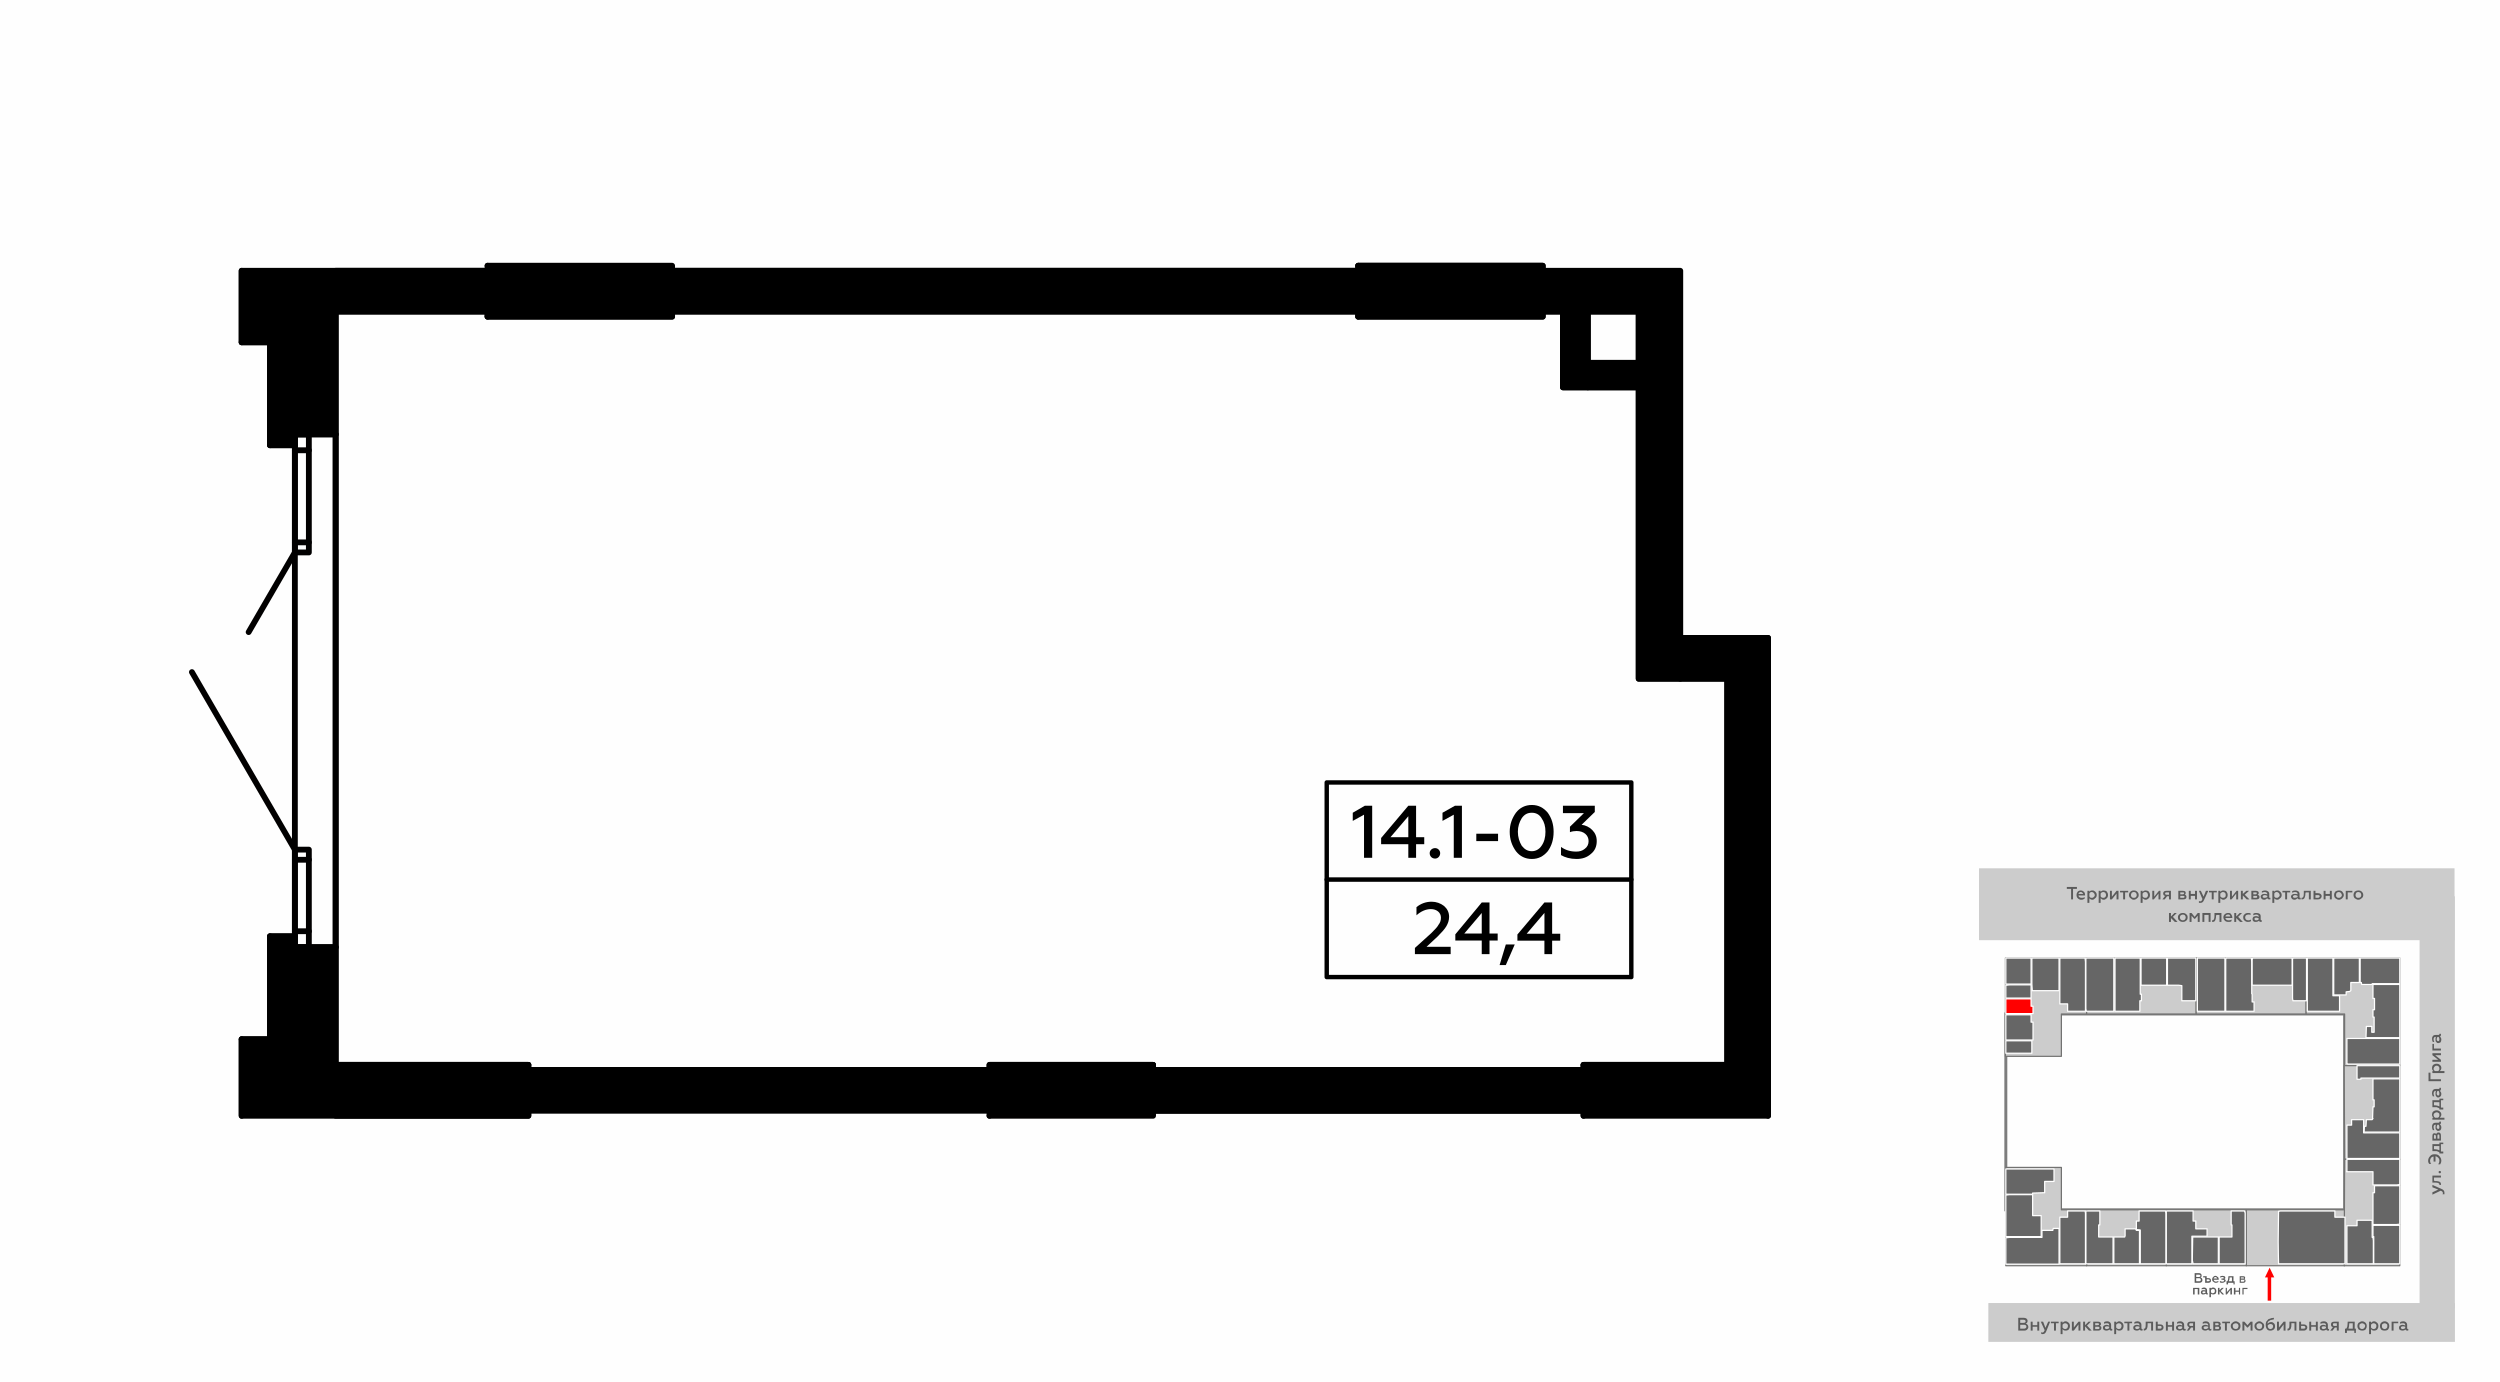<?xml version="1.0" encoding="utf-8"?>
<!-- Generator: Adobe Illustrator 24.1.2, SVG Export Plug-In . SVG Version: 6.00 Build 0)  -->
<svg version="1.1"
	 id="Слой_1" text-rendering="geometricPrecision" image-rendering="optimizeQuality" shape-rendering="geometricPrecision"
	 xmlns="http://www.w3.org/2000/svg" xmlns:xlink="http://www.w3.org/1999/xlink" x="0px" y="0px" viewBox="0 0 6435 3556"
	 style="enable-background:new 0 0 6435 3556;" xml:space="preserve">
<style type="text/css">
	.st0{fill-rule:evenodd;clip-rule:evenodd;fill:#FEFEFE;}
	.st1{fill:none;}
	.st2{fill-rule:evenodd;clip-rule:evenodd;fill:#CCCCCC;}
	.st3{fill:#5B5B5B;}
	.st4{fill:none;stroke:#7D7D7D;stroke-width:7.62;}
	
		.st5{fill-rule:evenodd;clip-rule:evenodd;fill:#CCCCCC;stroke:#727271;stroke-width:3.18;stroke-linecap:round;stroke-linejoin:round;}
	
		.st6{fill-rule:evenodd;clip-rule:evenodd;fill:#666666;stroke:#FFFFFF;stroke-width:3.18;stroke-linecap:round;stroke-linejoin:round;}
	
		.st7{fill-rule:evenodd;clip-rule:evenodd;fill:#FF0000;stroke:#FFFFFF;stroke-width:3.18;stroke-linecap:round;stroke-linejoin:round;}
	.st8{fill-rule:evenodd;clip-rule:evenodd;fill:#FF0000;}
	.st9{fill:none;stroke:#010000;stroke-width:15.01;stroke-linecap:round;stroke-linejoin:round;}
	.st10{fill-rule:evenodd;clip-rule:evenodd;stroke:#000000;stroke-width:15.01;stroke-linecap:round;stroke-linejoin:round;}
	.st11{fill:none;stroke:#000000;stroke-width:11.37;stroke-linecap:round;stroke-linejoin:round;}
</style>
<g id="Слой_x0020_1">
	<g id="_1408260272">
		<rect class="st0" width="6435" height="3556"/>
		<rect x="5074" y="2205" class="st1" width="1270" height="1270"/>
		<rect x="5094" y="2235" class="st2" width="1224" height="185"/>
		<rect x="5118" y="3354" class="st2" width="1201" height="100"/>
		<path class="st3" d="M5210,3425c4,0,6-1,8-3s3-4,3-6c0-5-3-8-7-9c3-1,5-3,5-7c0-5-4-8-10-8h-14v33H5210z M5200,3410h10
			c4,0,6,2,6,5s-3,5-6,5h-10V3410z M5200,3397h8c4,0,6,2,6,4c0,3-2,4-6,4h-8V3397z"/>
		<polygon id="_x31_" class="st3" points="5232,3425 5232,3415 5244,3415 5244,3425 5249,3425 5249,3402 5244,3402 5244,3411 
			5232,3411 5232,3402 5227,3402 5227,3425 		"/>
		<path id="_x32_" class="st3" d="M5258,3434c4,0,7-2,9-7l10-25h-5l-7,16l-6-16h-6l10,22c-2,4-3,6-6,6c-1,0-2-1-3-1v4
			C5255,3434,5256,3434,5258,3434z"/>
		<polygon id="_x33_" class="st3" points="5292,3425 5292,3406 5299,3406 5299,3402 5279,3402 5279,3406 5287,3406 5287,3425 		"/>
		<path id="_x34_" class="st3" d="M5317,3401c-4,0-6,2-8,4v-3h-5v32h5v-13c2,3,4,4,8,4c3,0,6-1,8-3c2-3,3-5,3-9c0-3-1-6-3-8
			S5320,3401,5317,3401z M5316,3406c2,0,3,1,5,2c1,1,2,3,2,5s-1,4-2,6c-2,1-3,2-5,2c-3,0-6-2-7-4v-7C5310,3408,5313,3406,5316,3406z
			"/>
		<polygon id="_x35_" class="st3" points="5338,3425 5350,3409 5350,3425 5355,3425 5355,3402 5350,3402 5338,3417 5338,3402 
			5333,3402 5333,3425 		"/>
		<polygon id="_x36_" class="st3" points="5367,3425 5367,3414 5377,3425 5384,3425 5372,3412 5382,3402 5376,3402 5367,3411 
			5367,3402 5362,3402 5362,3425 		"/>
		<path id="_x37_" class="st3" d="M5401,3425c5,0,8-3,8-7c0-3-1-4-4-5c1-1,3-3,3-5c0-4-3-6-7-6h-13v23H5401z M5393,3415h7
			c3,0,4,1,4,3s-1,3-4,3h-7V3415z M5393,3406h6c3,0,4,1,4,3c0,1-2,2-4,2h-6V3406z"/>
		<path id="_x38_" class="st3" d="M5436,3421c-1,0-2-1-2-3v-8c0-5-4-9-10-9c-4,0-6,1-8,2v5c2-2,4-2,7-2c4,0,6,1,6,5v1c-2-1-4-2-7-2
			c-2,0-5,1-6,2c-2,1-3,3-3,6c0,2,1,4,2,5c2,1,4,2,6,2c4,0,7-1,9-3c0,2,2,3,4,3s3,0,3-1v-4C5437,3421,5437,3421,5436,3421z
			 M5429,3418c-1,2-4,3-6,3c-3,0-5-1-5-4c0-2,2-3,5-3c2,0,4,0,6,1V3418z"/>
		<path id="_x39_" class="st3" d="M5455,3401c-3,0-6,2-8,4v-3h-5v32h5v-13c2,3,5,4,8,4s6-1,8-3c2-3,3-5,3-9c0-3-1-6-3-8
			S5458,3401,5455,3401z M5454,3406c2,0,4,1,5,2s2,3,2,5s-1,4-2,6c-1,1-3,2-5,2c-3,0-6-2-7-4v-7C5448,3408,5451,3406,5454,3406z"/>
		<polygon id="_x31_0" class="st3" points="5481,3425 5481,3406 5488,3406 5488,3402 5468,3402 5468,3406 5476,3406 5476,3425 		"/>
		<path id="_x31_1" class="st3" d="M5514,3421c-1,0-2-1-2-3v-8c0-5-4-9-10-9c-3,0-6,1-8,2v5c2-2,4-2,7-2c4,0,6,1,6,5v1c-2-1-4-2-7-2
			c-2,0-5,1-6,2c-2,1-3,3-3,6c0,2,1,4,2,5c2,1,4,2,7,2s6-1,8-3c0,2,2,3,5,3c1,0,2,0,2-1v-4C5515,3421,5515,3421,5514,3421z
			 M5507,3418c-1,2-4,3-6,3c-3,0-5-1-5-4c0-2,2-3,5-3c2,0,4,0,6,1V3418z"/>
		<path id="_x31_2" class="st3" d="M5537,3406v19h5v-23h-19v7c0,8-1,11-4,11h-1v4c0,1,1,1,1,1c5-1,7-3,8-7c1-3,1-5,1-8v-4H5537z"/>
		<path id="_x31_3" class="st3" d="M5560,3425c3,0,5-1,7-3c1-1,2-3,2-5c0-5-3-8-9-8h-6v-7h-5v23H5560z M5554,3413h6c3,0,4,1,4,4
			c0,2-2,3-4,3h-6V3413z"/>
		<polygon id="_x31_4" class="st3" points="5580,3425 5580,3415 5591,3415 5591,3425 5596,3425 5596,3402 5591,3402 5591,3411 
			5580,3411 5580,3402 5575,3402 5575,3425 		"/>
		<path id="_x31_5" class="st3" d="M5624,3421c-1,0-2-1-2-3v-8c0-5-4-9-10-9c-3,0-6,1-8,2v5c2-2,4-2,7-2c4,0,6,1,6,5v1c-2-1-4-2-7-2
			c-2,0-4,1-6,2s-3,3-3,6c0,2,1,4,3,5c1,1,3,2,6,2s6-1,8-3c1,2,2,3,5,3c1,0,2,0,3-1v-4C5625,3421,5625,3421,5624,3421z M5617,3418
			c-1,2-3,3-6,3s-5-1-5-4c0-2,2-3,5-3s5,0,6,1V3418z"/>
		<path id="_x31_6" class="st3" d="M5634,3425l6-8h5v8h5v-23h-12c-5,0-8,3-8,7s2,6,5,7l-6,9H5634z M5639,3413c-3,0-4-1-4-4
			c0-2,1-3,4-3h6v7H5639z"/>
		<path id="_x31_7" class="st3" d="M5690,3421c-1,0-2-1-2-3v-8c0-5-4-9-10-9c-3,0-6,1-8,2v5c2-2,4-2,7-2c4,0,7,1,7,5v1c-3-1-5-2-8-2
			c-2,0-4,1-6,2s-3,3-3,6c0,2,1,4,3,5c1,1,3,2,6,2s6-1,8-3c1,2,2,3,5,3c1,0,2,0,3-1v-4C5691,3421,5691,3421,5690,3421z M5684,3418
			c-2,2-4,3-7,3s-5-1-5-4c0-2,2-3,6-3c2,0,4,0,6,1V3418z"/>
		<path id="_x31_8" class="st3" d="M5710,3425c5,0,7-3,7-7c0-3-1-4-4-5c2-1,3-3,3-5c0-4-3-6-7-6h-12v23H5710z M5702,3415h7
			c2,0,3,1,3,3s-1,3-3,3h-7V3415z M5702,3406h6c2,0,3,1,3,3c0,1-1,2-3,2h-6V3406z"/>
		<polygon id="_x31_9" class="st3" points="5732,3425 5732,3406 5740,3406 5740,3402 5720,3402 5720,3406 5727,3406 5727,3425 		"/>
		<path id="_x32_0" class="st3" d="M5755,3421c-2,0-4-1-6-2c-1-2-2-4-2-6s1-4,2-5c2-1,4-2,6-2s4,1,5,2s2,3,2,5s-1,4-2,6
			C5759,3420,5757,3421,5755,3421z M5755,3425c3,0,6-1,9-3c2-3,3-5,3-9c0-3-1-6-3-8c-3-2-6-4-9-4c-4,0-7,2-9,4c-3,2-4,5-4,8
			c0,4,1,6,4,9C5748,3424,5751,3425,5755,3425z"/>
		<polygon id="_x32_1" class="st3" points="5777,3425 5777,3409 5784,3417 5786,3417 5793,3409 5793,3425 5798,3425 5798,3402 
			5793,3402 5785,3411 5777,3402 5772,3402 5772,3425 		"/>
		<path id="_x32_2" class="st3" d="M5816,3421c-3,0-4-1-6-2c-1-2-2-4-2-6s1-4,2-5c2-1,3-2,6-2c2,0,3,1,5,2c1,1,2,3,2,5s-1,4-2,6
			C5819,3420,5818,3421,5816,3421z M5816,3425c3,0,6-1,8-3c3-3,4-5,4-9c0-3-1-6-4-8c-2-2-5-4-8-4c-4,0-7,2-9,4c-3,2-4,5-4,8
			c0,4,1,6,4,9C5809,3424,5812,3425,5816,3425z"/>
		<path id="_x32_3" class="st3" d="M5844,3425c4,0,6-1,9-3c2-2,3-5,3-8c0-4-1-6-3-8s-4-3-7-3c-4,0-8,2-9,5v-4c1-3,4-4,7-6
			c1,0,5-1,9-2v-4c-3,0-5,1-7,1c-2,1-4,2-6,2c-2,1-3,3-4,4c-3,2-4,6-4,11s1,8,3,11S5840,3425,5844,3425z M5844,3421c-4,0-7-3-7-9
			c1-2,4-4,7-4c4,0,7,2,7,6c0,2-1,4-2,5S5846,3421,5844,3421z"/>
		<polygon id="_x32_4" class="st3" points="5866,3425 5878,3409 5878,3425 5883,3425 5883,3402 5878,3402 5866,3417 5866,3402 
			5861,3402 5861,3425 		"/>
		<path id="_x32_5" class="st3" d="M5906,3406v19h5v-23h-18v7c0,8-1,11-4,11h-1v4c0,1,1,1,1,1c5-1,7-3,8-7c1-3,1-5,1-8v-4H5906z"/>
		<path id="_x32_6" class="st3" d="M5930,3425c3,0,5-1,7-3c1-1,2-3,2-5c0-5-4-8-9-8h-7v-7h-5v23H5930z M5923,3413h6c3,0,5,1,5,4
			c0,2-2,3-5,3h-6V3413z"/>
		<polygon id="_x32_7" class="st3" points="5949,3425 5949,3415 5961,3415 5961,3425 5966,3425 5966,3402 5961,3402 5961,3411 
			5949,3411 5949,3402 5944,3402 5944,3425 		"/>
		<path id="_x32_8" class="st3" d="M5994,3421c-1,0-2-1-2-3v-8c0-5-4-9-10-9c-4,0-6,1-9,2v5c3-2,5-2,8-2c4,0,6,1,6,5v1c-2-1-4-2-7-2
			s-5,1-6,2c-2,1-3,3-3,6c0,2,1,4,2,5c2,1,4,2,6,2c4,0,7-1,9-3c0,2,2,3,4,3s3,0,3-1v-4C5995,3421,5994,3421,5994,3421z M5987,3418
			c-1,2-4,3-6,3c-3,0-5-1-5-4c0-2,2-3,5-3c2,0,4,0,6,1V3418z"/>
		<path id="_x32_9" class="st3" d="M6004,3425l6-8h5v8h5v-23h-12c-6,0-8,3-8,7s1,6,5,7l-7,9H6004z M6009,3413c-3,0-4-1-4-4
			c0-2,1-3,4-3h6v7H6009z"/>
		<path id="_x33_0" class="st3" d="M6041,3431v-6h19v6h4v-11h-3v-18h-18c0,5-1,9-1,12c-1,2-1,4-3,6h-3v11H6041z M6045,3420
			c1-3,2-8,2-14h9v14H6045z"/>
		<path id="_x33_1" class="st3" d="M6080,3421c-2,0-4-1-5-2c-2-2-2-4-2-6s0-4,2-5c1-1,3-2,5-2s4,1,5,2c2,1,3,3,3,5s-1,4-3,6
			C6084,3420,6082,3421,6080,3421z M6080,3425c4,0,7-1,9-3c2-3,3-5,3-9c0-3-1-6-3-8s-5-4-9-4c-3,0-6,2-9,4c-2,2-3,5-3,8c0,4,1,6,3,9
			C6074,3424,6077,3425,6080,3425z"/>
		<path id="_x33_2" class="st3" d="M6111,3401c-4,0-6,2-8,4v-3h-5v32h5v-13c2,3,4,4,8,4c3,0,6-1,8-3c2-3,3-5,3-9c0-3-1-6-3-8
			S6114,3401,6111,3401z M6110,3406c2,0,3,1,5,2c1,1,2,3,2,5s-1,4-2,6c-2,1-3,2-5,2c-3,0-6-2-7-4v-7C6104,3408,6107,3406,6110,3406z
			"/>
		<path id="_x33_3" class="st3" d="M6138,3421c-2,0-4-1-5-2c-2-2-2-4-2-6s0-4,2-5c1-1,3-2,5-2s4,1,5,2c2,1,2,3,2,5s0,4-2,6
			C6142,3420,6140,3421,6138,3421z M6138,3425c4,0,7-1,9-3c2-3,3-5,3-9c0-3-1-6-3-8s-5-4-9-4s-7,2-9,4s-3,5-3,8c0,4,1,6,3,9
			C6131,3424,6134,3425,6138,3425z"/>
		<polygon id="_x33_4" class="st3" points="6161,3425 6161,3406 6173,3406 6173,3402 6156,3402 6156,3425 		"/>
		<path id="_x33_5" class="st3" d="M6198,3421c-1,0-2-1-2-3v-8c0-5-4-9-10-9c-3,0-6,1-8,2v5c2-2,4-2,7-2c4,0,6,1,6,5v1c-2-1-4-2-7-2
			c-2,0-5,1-6,2c-2,1-3,3-3,6c0,2,1,4,2,5c2,1,4,2,7,2s6-1,8-3c0,2,2,3,5,3c1,0,2,0,2-1v-4C6199,3421,6199,3421,6198,3421z
			 M6191,3418c-1,2-4,3-6,3c-3,0-5-1-5-4c0-2,2-3,5-3c2,0,4,0,6,1V3418z"/>
		<polygon class="st4" points="5163,2610 6035,2610 6035,3114 5163,3114 		"/>
		<rect x="5782" y="3114" class="st5" width="253" height="144"/>
		<polygon class="st5" points="5306,2719 5162,2719 5162,2466 5371,2466 5371,2610 5306,2610 		"/>
		<polygon class="st5" points="5371,2466 5653,2466 5653,2610 5371,2610 		"/>
		<polygon class="st5" points="5653,2466 5936,2466 5936,2610 5653,2610 		"/>
		<polygon class="st5" points="5936,2466 6177,2466 6177,2743 6035,2743 6035,2610 5936,2610 		"/>
		<polygon class="st5" points="6034,2743 6177,2743 6177,2984 6035,2984 		"/>
		<polygon class="st5" points="6035,2984 6177,2984 6177,3258 6034,3258 		"/>
		<rect x="5576" y="3114" class="st5" width="206" height="144"/>
		<rect x="5371" y="3114" class="st5" width="205" height="144"/>
		<polygon class="st5" points="5371,3114 5371,3258 5163,3258 5163,3005 5306,3005 5306,3114 		"/>
		<polygon class="st6" points="5163,2679 5230,2679 5230,2711 5163,2711 		"/>
		<polygon class="st6" points="5163,2612 5228,2612 5228,2631 5233,2631 5233,2677 5163,2677 		"/>
		<polygon class="st7" points="5163,2571 5228,2571 5228,2590 5233,2590 5233,2609 5226,2609 5163,2609 		"/>
		<polygon class="st6" points="5163,2536 5173,2535 5228,2535 5228,2569 5163,2569 		"/>
		<polygon class="st6" points="5163,2466 5228,2466 5228,2533 5163,2533 		"/>
		<polygon class="st6" points="5230,2466 5300,2466 5300,2476 5300,2550 5231,2550 5230,2533 		"/>
		<polygon class="st6" points="5302,2466 5367,2466 5368,2476 5368,2603 5322,2603 5322,2584 5302,2584 5302,2468 		"/>
		<polygon class="st6" points="5441,2466 5441,2476 5441,2603 5370,2603 5369,2596 5369,2466 		"/>
		<polygon class="st6" points="5509,2466 5509,2476 5509,2559 5512,2559 5512,2576 5508,2576 5508,2603 5444,2603 5444,2586 
			5444,2466 		"/>
		<polygon class="st6" points="5577,2466 5577,2536 5511,2536 5511,2466 		"/>
		<polygon class="st6" points="5579,2466 5582,2466 5652,2466 5652,2576 5616,2576 5616,2537 5608,2536 5579,2536 		"/>
		<polygon class="st6" points="5656,2466 5727,2466 5727,2476 5727,2603 5656,2603 5656,2597 5656,2468 		"/>
		<polygon class="st6" points="5730,2466 5795,2466 5796,2476 5796,2558 5797,2559 5797,2579 5802,2579 5802,2603 5729,2603 
			5729,2469 		"/>
		<polygon class="st6" points="5797,2471 5798,2466 5900,2466 5900,2477 5900,2536 5797,2536 5797,2473 		"/>
		<polygon class="st6" points="5902,2466 5937,2466 5937,2476 5937,2576 5902,2576 5901,2570 5901,2469 		"/>
		<polygon class="st6" points="5939,2466 6005,2466 6005,2563 6022,2563 6022,2603 5939,2603 5939,2594 5939,2469 		"/>
		<polygon class="st6" points="6007,2469 6007,2466 6073,2466 6073,2529 6051,2529 6051,2550 6048,2552 6039,2553 6039,2561 
			6007,2561 6007,2470 		"/>
		<polygon class="st6" points="6075,2466 6177,2466 6177,2532 6106,2532 6106,2534 6079,2534 6078,2529 6075,2529 6075,2468 		"/>
		<polygon class="st6" points="6108,2534 6177,2534 6177,2671 6168,2671 6090,2671 6091,2642 6105,2642 6105,2657 6106,2657 
			6111,2657 6111,2618 6108,2618 6108,2599 6112,2599 6112,2570 6108,2570 		"/>
		<polygon class="st6" points="6041,2673 6047,2673 6177,2673 6177,2739 6044,2739 6041,2738 6041,2676 		"/>
		<polygon class="st6" points="6067,2743 6177,2743 6177,2775 6077,2775 6077,2778 6067,2778 		"/>
		<polygon class="st6" points="6108,2777 6177,2777 6177,2914 6085,2914 6086,2899 6090,2899 6091,2882 6106,2882 6106,2882 
			6108,2879 6107,2879 6108,2849 6111,2849 6111,2845 6111,2831 6108,2831 		"/>
		<polygon class="st6" points="6053,2882 6084,2882 6084,2916 6092,2916 6177,2916 6177,2982 6041,2982 6041,2896 6053,2896 		"/>
		<polygon class="st6" points="6041,2984 6177,2984 6177,3049 6170,3050 6108,3050 6108,3016 6040,3016 6041,3016 		"/>
		<polygon class="st6" points="6112,3052 6177,3052 6177,3151 6168,3152 6108,3152 6108,3070 6112,3070 		"/>
		<polygon class="st6" points="6108,3154 6115,3154 6177,3154 6177,3253 6110,3253 6110,3183 6108,3183 		"/>
		<polygon class="st6" points="6041,3253 6041,3155 6067,3155 6067,3141 6106,3141 6106,3185 6108,3185 6109,3193 6109,3253 		"/>
		<path class="st6" d="M5865,3118l5-1h140v16h26v120h-171c0,0-1-41-1-57v-1L5865,3118z"/>
		<polygon class="st6" points="5743,3117 5777,3117 5779,3122 5779,3253 5712,3253 5712,3244 5712,3184 5745,3184 5745,3153 
			5743,3153 		"/>
		<polygon class="st6" points="5644,3184 5710,3184 5710,3253 5645,3253 5643,3244 		"/>
		<polygon class="st6" points="5576,3253 5576,3117 5645,3117 5645,3143 5652,3143 5652,3163 5681,3163 5681,3182 5642,3182 
			5642,3184 5642,3253 		"/>
		<polygon class="st6" points="5506,3117 5574,3117 5575,3123 5575,3253 5509,3253 5509,3241 5509,3166 5499,3165 5499,3143 
			5506,3143 		"/>
		<polygon class="st6" points="5470,3163 5497,3163 5499,3167 5507,3167 5507,3253 5441,3253 5441,3243 5441,3184 5469,3184 
			5470,3181 		"/>
		<polygon class="st6" points="5402,3184 5439,3184 5439,3253 5369,3253 5369,3117 5405,3117 5405,3153 5402,3153 		"/>
		<polygon class="st6" points="5322,3117 5367,3117 5368,3123 5368,3253 5302,3253 5302,3243 5302,3133 5322,3133 		"/>
		<polygon class="st6" points="5300,3254 5163,3254 5163,3186 5173,3185 5256,3185 5256,3167 5284,3167 5284,3166 5285,3162 
			5300,3162 		"/>
		<polygon class="st6" points="5232,3129 5254,3129 5254,3159 5254,3183 5163,3183 5163,3183 5163,3076 5173,3075 5232,3075 		"/>
		<polygon class="st6" points="5163,3009 5287,3009 5287,3041 5263,3041 5263,3070 5232,3071 5232,3074 5163,3074 		"/>
		<path class="st3" d="M5661,3302c3,0,5-1,6-2c2-2,2-3,2-5c0-4-2-6-5-7c2,0,3-2,3-5s-2-6-7-6h-11v25H5661z M5653,3290h8c2,0,4,2,4,4
			c0,3-2,4-4,4h-8V3290z M5653,3281h7c2,0,4,1,4,3s-2,3-4,3h-7V3281z"/>
		<path id="_x31__1_" class="st3" d="M5685,3302c2,0,3-1,5-2c1-1,1-3,1-4c0-4-2-6-6-6h-5v-5h-9v3h5v14H5685z M5680,3293h4
			c2,0,4,1,4,3c0,1-2,2-4,2h-4V3293z"/>
		<path id="_x32__1_" class="st3" d="M5694,3293c0,3,1,5,3,6c2,2,4,3,7,3c2,0,4-1,6-2v-3c-2,1-4,2-6,2c-3,0-6-2-6-5h13v-1
			c0-3-1-6-4-7c-1-1-2-2-4-2c-3,0-5,1-6,3C5695,3288,5694,3291,5694,3293z M5698,3291c0-2,2-4,5-4c1,0,2,1,3,2c1,0,1,1,1,2H5698z"/>
		<path id="_x33__1_" class="st3" d="M5720,3302c3,0,5-1,6-2c2-1,3-2,3-3c0-2-1-4-4-5c2,0,3-1,3-3s-1-3-2-4c-1,0-3-1-5-1
			c-3,0-5,1-6,1v4c1-1,3-2,5-2c3,0,4,1,4,2c0,2-1,2-3,2h-3v3h3c2,0,4,1,4,2c0,2-2,3-5,3c-2,0-4-1-6-2v4
			C5716,3302,5718,3302,5720,3302z"/>
		<path id="_x34__1_" class="st3" d="M5735,3306v-4h14v4h3v-8h-3v-13h-13c0,3-1,6-1,8s-1,4-2,5h-2v8H5735z M5737,3298c1-2,2-6,2-10
			h6v10H5737z"/>
		<path id="_x35__1_" class="st3" d="M5774,3302c4,0,6-2,6-5c0-2-1-4-3-4c1-1,2-2,2-4c0-3-2-4-5-4h-9v17H5774z M5768,3294h6
			c2,0,3,1,3,2c0,2-1,3-3,3h-6V3294z M5768,3288h5c2,0,3,0,3,2c0,1-1,1-3,1h-5V3288z"/>
		<polygon id="_x36__1_" class="st3" points="5649,3332 5649,3318 5657,3318 5657,3332 5661,3332 5661,3315 5645,3315 5645,3332 		
			"/>
		<path id="_x37__1_" class="st3" d="M5682,3329c0,0-1-1-1-2v-6c0-4-3-7-8-7c-2,0-4,1-6,2v3c2-1,3-1,5-1c4,0,5,1,5,3v1c-1-1-3-1-5-1
			s-4,0-5,1s-2,3-2,5c0,1,1,3,2,4s3,1,4,1c3,0,5-1,7-2c0,1,1,2,3,2h2v-3H5682z M5677,3327c-1,1-3,2-5,2s-3-1-3-3c0-1,1-2,4-2
			c1,0,3,0,4,1V3327z"/>
		<path id="_x38__1_" class="st3" d="M5697,3314c-3,0-5,1-6,3v-2h-4v24h4v-9c1,1,3,2,6,2c2,0,4-1,6-2c1-2,2-4,2-7c0-2-1-4-2-6
			C5701,3315,5699,3314,5697,3314z M5696,3318c1,0,3,0,4,1s1,3,1,4c0,2,0,3-1,4s-3,2-4,2c-2,0-4-1-5-3v-5
			C5692,3319,5694,3318,5696,3318z"/>
		<polygon id="_x39__1_" class="st3" points="5713,3332 5713,3324 5720,3332 5725,3332 5716,3323 5724,3315 5719,3315 5713,3321 
			5713,3315 5709,3315 5709,3332 		"/>
		<polygon id="_x31_0_1_" class="st3" points="5732,3332 5741,3320 5741,3332 5745,3332 5745,3315 5742,3315 5732,3326 5732,3315 
			5729,3315 5729,3332 		"/>
		<polygon id="_x31_1_1_" class="st3" points="5754,3332 5754,3325 5763,3325 5763,3332 5766,3332 5766,3315 5763,3315 5763,3322 
			5754,3322 5754,3315 5750,3315 5750,3332 		"/>
		<polygon id="_x31_2_1_" class="st3" points="5775,3332 5775,3318 5785,3318 5785,3315 5772,3315 5772,3332 		"/>
		<polygon class="st8" points="5846,3348 5846,3288 5854,3288 5842,3263 5830,3288 5837,3288 5837,3348 		"/>
		<rect x="6228" y="2307" class="st2" width="90.8" height="1061.2"/>
		<polygon class="st3" points="5320,2288 5331,2288 5331,2315 5336,2315 5336,2288 5346,2288 5346,2283 5320,2283 		"/>
		<path id="_x31__2_" class="st3" d="M5345,2304c0,3,1,6,3,8c3,3,6,4,9,4c4,0,6-1,9-3v-4c-3,2-5,2-8,2c-4,0-8-2-8-6h17v-1
			c0-4-1-8-5-10c-1-1-3-2-6-2s-6,1-8,3C5346,2298,5345,2300,5345,2304z M5350,2301c0-2,2-5,6-5c2,0,3,1,4,2s2,2,2,3H5350z"/>
		<path id="_x32__2_" class="st3" d="M5386,2292c-4,0-7,1-8,4v-3h-5v31h5v-12c1,2,4,4,8,4c3,0,5-2,7-4c3-2,4-5,4-8c0-4-1-6-4-9
			C5391,2293,5389,2292,5386,2292z M5384,2296c2,0,4,1,5,2c2,2,3,4,3,6s-1,4-3,5c-1,2-3,2-5,2c-3,0-5-1-6-4v-7
			C5379,2298,5381,2296,5384,2296z"/>
		<path id="_x33__2_" class="st3" d="M5415,2292c-4,0-6,1-8,4v-3h-5v31h5v-12c2,2,4,4,8,4c3,0,6-2,8-4s3-5,3-8c0-4-1-6-3-9
			C5421,2293,5418,2292,5415,2292z M5414,2296c2,0,3,1,5,2c1,2,2,4,2,6s-1,4-2,5c-2,2-3,2-5,2c-3,0-6-1-7-4v-7
			C5408,2298,5411,2296,5414,2296z"/>
		<polygon id="_x34__2_" class="st3" points="5436,2315 5448,2300 5448,2315 5453,2315 5453,2293 5448,2293 5436,2308 5436,2293 
			5431,2293 5431,2315 		"/>
		<polygon id="_x35__2_" class="st3" points="5470,2315 5470,2297 5478,2297 5478,2293 5457,2293 5457,2297 5465,2297 5465,2315 		
			"/>
		<path id="_x36__2_" class="st3" d="M5492,2311c-2,0-3,0-5-2c-1-1-2-3-2-5s1-4,2-6c2-1,3-2,5-2c3,0,4,1,6,2c1,2,2,4,2,6s-1,4-2,5
			C5496,2311,5495,2311,5492,2311z M5492,2316c4,0,7-2,9-4c3-2,4-5,4-8c0-4-1-6-4-9c-2-2-5-3-9-3c-3,0-6,1-8,3c-3,3-4,5-4,9
			c0,3,1,6,4,8C5486,2314,5489,2316,5492,2316z"/>
		<path id="_x37__2_" class="st3" d="M5523,2292c-3,0-6,1-8,4v-3h-5v31h5v-12c2,2,5,4,8,4s6-2,8-4s3-5,3-8c0-4-1-6-3-9
			C5529,2293,5526,2292,5523,2292z M5522,2296c2,0,4,1,5,2c1,2,2,4,2,6s-1,4-2,5c-1,2-3,2-5,2c-3,0-6-1-7-4v-7
			C5516,2298,5519,2296,5522,2296z"/>
		<polygon id="_x38__2_" class="st3" points="5544,2315 5556,2300 5556,2315 5561,2315 5561,2293 5557,2293 5545,2308 5545,2293 
			5540,2293 5540,2315 		"/>
		<path id="_x39__2_" class="st3" d="M5572,2315l6-8h5v8h5v-22h-12c-5,0-8,2-8,7c0,3,2,6,5,6l-7,9H5572z M5577,2303c-3,0-4-1-4-3
			s1-3,4-3h6v6H5577z"/>
		<path id="_x31_0_2_" class="st3" d="M5620,2315c5,0,8-2,8-6c0-3-1-5-4-6c1-1,2-2,2-5s-2-5-7-5h-12v22H5620z M5612,2306h7
			c3,0,4,1,4,2c0,2-1,3-4,3h-7V2306z M5612,2297h6c2,0,4,0,4,2s-2,3-4,3h-6V2297z"/>
		<polygon id="_x31_1_2_" class="st3" points="5639,2315 5639,2306 5650,2306 5650,2315 5655,2315 5655,2293 5650,2293 5650,2301 
			5639,2301 5639,2293 5634,2293 5634,2315 		"/>
		<path id="_x31_2_2_" class="st3" d="M5664,2324c4,0,7-2,9-7l11-24h-6l-6,15l-7-15h-5l9,21c-1,4-3,6-5,6s-3,0-4-1v5H5664z"/>
		<polygon id="_x31_3_1_" class="st3" points="5698,2315 5698,2297 5706,2297 5706,2293 5686,2293 5686,2297 5693,2297 5693,2315 		
			"/>
		<path id="_x31_4_1_" class="st3" d="M5723,2292c-3,0-6,1-8,4v-3h-5v31h5v-12c2,2,5,4,8,4s6-2,8-4s3-5,3-8c0-4-1-6-3-9
			C5729,2293,5726,2292,5723,2292z M5722,2296c2,0,4,1,5,2c2,2,2,4,2,6s0,4-2,5c-1,2-3,2-5,2c-3,0-5-1-7-4v-7
			C5717,2298,5719,2296,5722,2296z"/>
		<polygon id="_x31_5_1_" class="st3" points="5744,2315 5756,2300 5756,2315 5761,2315 5761,2293 5757,2293 5745,2308 5745,2293 
			5740,2293 5740,2315 		"/>
		<polygon id="_x31_6_1_" class="st3" points="5773,2315 5773,2305 5783,2315 5790,2315 5778,2303 5789,2293 5782,2293 5773,2301 
			5773,2293 5768,2293 5768,2315 		"/>
		<path id="_x31_7_1_" class="st3" d="M5808,2315c5,0,8-2,8-6c0-3-2-5-5-6c2-1,3-2,3-5s-3-5-7-5h-12v22H5808z M5800,2306h7
			c2,0,3,1,3,2c0,2-1,3-3,3h-7V2306z M5800,2297h6c2,0,3,0,3,2s-1,3-3,3h-6V2297z"/>
		<path id="_x31_8_1_" class="st3" d="M5842,2311c-1,0-1-1-1-2v-8c0-6-5-9-11-9c-3,0-6,1-8,2v4c2-1,4-2,7-2c4,0,7,2,7,5v1
			c-2-1-5-1-8-1c-2,0-4,0-6,2c-2,1-3,3-3,5s1,4,3,6c1,1,3,2,6,2s6-2,8-4c1,2,2,3,5,3h3v-4H5842z M5836,2309c-2,1-4,2-7,2s-5-1-5-3
			s2-4,6-4c2,0,4,1,6,2V2309z"/>
		<path id="_x31_9_1_" class="st3" d="M5862,2292c-4,0-7,1-8,4v-3h-5v31h5v-12c1,2,4,4,8,4c3,0,5-2,7-4c3-2,4-5,4-8c0-4-1-6-4-9
			C5867,2293,5865,2292,5862,2292z M5860,2296c2,0,4,1,5,2c2,2,3,4,3,6s-1,4-3,5c-1,2-3,2-5,2c-3,0-5-1-6-4v-7
			C5855,2298,5857,2296,5860,2296z"/>
		<polygon id="_x32_0_1_" class="st3" points="5887,2315 5887,2297 5895,2297 5895,2293 5875,2293 5875,2297 5882,2297 5882,2315 		
			"/>
		<path id="_x32_1_1_" class="st3" d="M5921,2311c-2,0-2-1-2-2v-8c0-6-5-9-11-9c-3,0-6,1-8,2v4c2-1,5-2,7-2c5,0,7,2,7,5v1
			c-2-1-5-1-7-1c-3,0-5,0-7,2c-2,1-3,3-3,5s1,4,3,6c1,1,3,2,6,2s6-2,8-4c1,2,2,3,5,3h3v-4H5921z M5914,2309c-2,1-4,2-7,2s-5-1-5-3
			s2-4,6-4c2,0,4,1,6,2V2309z"/>
		<path id="_x32_2_1_" class="st3" d="M5943,2297v18h5v-22h-18v7c0,8-2,11-5,11h-1v4h2c4,0,6-3,7-7c1-2,1-5,1-8l1-3H5943z"/>
		<path id="_x32_3_1_" class="st3" d="M5967,2315c3,0,5-1,6-2c2-2,3-4,3-6c0-5-4-8-10-8h-6v-6h-5v22H5967z M5960,2304h6c3,0,5,1,5,3
			s-2,4-5,4h-6V2304z"/>
		<polygon id="_x32_4_1_" class="st3" points="5986,2315 5986,2306 5997,2306 5997,2315 6002,2315 6002,2293 5997,2293 5997,2301 
			5986,2301 5986,2293 5981,2293 5981,2315 		"/>
		<path id="_x32_5_1_" class="st3" d="M6020,2311c-2,0-4,0-5-2c-2-1-2-3-2-5s0-4,2-6c1-1,3-2,5-2s4,1,5,2c2,2,3,4,3,6s-1,4-3,5
			C6024,2311,6022,2311,6020,2311z M6020,2316c4,0,7-2,9-4s4-5,4-8c0-4-2-6-4-9c-2-2-5-3-9-3c-3,0-6,1-9,3c-2,3-3,5-3,9c0,3,1,6,3,8
			C6014,2314,6017,2316,6020,2316z"/>
		<polygon id="_x32_6_1_" class="st3" points="6043,2315 6043,2297 6055,2297 6055,2293 6038,2293 6038,2315 		"/>
		<path id="_x32_7_1_" class="st3" d="M6070,2311c-2,0-4,0-5-2c-1-1-2-3-2-5s1-4,2-6c1-1,3-2,5-2s4,1,6,2c1,2,2,4,2,6s-1,4-2,5
			C6074,2311,6072,2311,6070,2311z M6070,2316c4,0,7-2,9-4c3-2,4-5,4-8c0-4-1-6-4-9c-2-2-5-3-9-3c-3,0-6,1-9,3c-2,3-3,5-3,9
			c0,3,1,6,3,8C6064,2314,6067,2316,6070,2316z"/>
		<polygon id="_x32_8_1_" class="st3" points="5588,2373 5588,2363 5598,2373 5605,2373 5593,2360 5603,2350 5597,2350 5588,2359 
			5588,2350 5583,2350 5583,2373 		"/>
		<path id="_x32_9_1_" class="st3" d="M5619,2369c-3,0-4-1-6-2c-1-2-2-3-2-6c0-2,1-3,2-5c2-1,4-2,6-2s3,1,5,2c1,2,2,3,2,5
			c0,3-1,4-2,6C5622,2368,5621,2369,5619,2369z M5619,2373c3,0,6-1,8-3c3-2,4-5,4-9c0-3-1-6-4-8c-2-2-5-3-8-3c-4,0-7,1-9,3
			c-3,2-4,5-4,8c0,4,1,7,4,9C5612,2372,5615,2373,5619,2373z"/>
		<polygon id="_x33_0_1_" class="st3" points="5641,2373 5641,2357 5648,2365 5650,2365 5657,2357 5657,2373 5662,2373 5662,2350 
			5657,2350 5649,2360 5641,2350 5636,2350 5636,2373 		"/>
		<polygon id="_x33_1_1_" class="st3" points="5674,2373 5674,2355 5685,2355 5685,2373 5690,2373 5690,2350 5669,2350 5669,2373 		
			"/>
		<path id="_x33_2_1_" class="st3" d="M5713,2355v18h5v-23h-18v8c0,7-2,11-5,11l-1-1v5h2c4,0,6-3,7-7c1-3,1-5,1-8l1-3H5713z"/>
		<path id="_x33_3_1_" class="st3" d="M5723,2361c0,4,2,7,4,9s5,3,9,3c3,0,6,0,8-2v-4c-2,1-4,2-7,2c-5,0-8-2-9-6h18v-1c0-4-2-8-5-11
			c-2-1-4-1-6-1c-3,0-6,1-8,3C5724,2355,5723,2358,5723,2361z M5728,2359c1-3,3-5,7-5c2,0,3,0,4,1c1,2,2,3,2,4H5728z"/>
		<polygon id="_x33_4_1_" class="st3" points="5756,2373 5756,2363 5766,2373 5773,2373 5761,2360 5771,2350 5765,2350 5756,2359 
			5756,2350 5751,2350 5751,2373 		"/>
		<path id="_x33_5_1_" class="st3" d="M5786,2373c3,0,5,0,8-2v-4c-2,1-4,2-7,2c-2,0-4-1-6-2c-1-2-2-3-2-6c0-2,1-3,2-5c2-1,4-2,6-2
			s4,0,6,1v-4c-2-1-4-1-7-1s-6,1-8,3c-3,2-4,5-4,8c0,4,1,7,4,9C5780,2372,5783,2373,5786,2373z"/>
		<path id="_x33_6" class="st3" d="M5821,2369c-1,0-2-1-2-2v-9c0-5-4-8-11-8c-3,0-5,0-8,2v4c2-1,5-2,7-2c5,0,7,2,7,5v1c-2-1-4-2-7-2
			s-5,1-7,2c-1,2-2,3-2,6c0,2,1,4,2,5c2,2,4,2,6,2c4,0,6-1,9-3c0,2,2,3,4,3c1,0,2,0,3-1v-3H5821z M5814,2366c-1,2-4,3-6,3
			c-3,0-5-1-5-4c0-2,2-3,5-3c2,0,4,1,6,2V2366z"/>
		<path class="st3" d="M6292,3070c0-4-2-7-6-9l-25-11v6l15,6l-15,7v6l21-10c4,1,6,3,6,6c0,1,0,2-1,3h5V3070z"/>
		<path id="_x31__3_" class="st3" d="M6265,3031h18v-5h-22v18h7c8,0,11,2,11,5v1h4v-2c0-4-2-6-6-7c-3-1-6-1-9-1l-3-1V3031z"/>
		<path id="_x32__3_" class="st3" d="M6283,3017c0-2-1-3-3-3s-3,1-3,3s1,3,3,3S6283,3019,6283,3017z"/>
		<path id="_x33__3_" class="st3" d="M6284,2988c0-5-2-9-5-12c-3-4-7-5-12-5s-9,1-12,5c-3,3-5,7-5,12c0,3,1,6,3,8h5c-2-2-3-5-3-9
			c0-2,1-5,3-7c1-2,4-3,6-3v13h5v-14c3,1,5,2,7,4s3,5,3,8s-1,6-3,9h5C6283,2994,6284,2991,6284,2988z"/>
		<path id="_x34__3_" class="st3" d="M6289,2964h-6v-19h6v-4h-10v4h-18v18h11c3,1,5,2,7,3v3h10V2964z M6279,2961c-4-2-8-3-14-3v-8
			h14V2961z"/>
		<path id="_x35__3_" class="st3" d="M6283,2923c0-5-2-8-6-8c-3,0-5,1-6,4c-1-1-2-2-5-2s-5,2-5,7v12h22V2923z M6274,2931v-7
			c0-3,1-4,2-4c2,0,3,1,3,4v7H6274z M6265,2931v-6c0-2,0-4,2-4s3,2,3,4v6H6265z"/>
		<path id="_x36__3_" class="st3" d="M6279,2888c0,1-1,2-2,2h-8c-6,0-9,4-9,10c0,4,1,6,2,9h4c-1-3-2-5-2-8c0-4,2-6,5-6h1
			c-1,2-1,4-1,7s0,5,2,6c1,2,3,3,5,3s4-1,6-2c1-2,2-4,2-6c0-4-1-7-4-9c2,0,3-2,3-4v-3h-4V2888z M6277,2895c1,1,2,4,2,6c0,3-1,5-3,5
			s-4-2-4-5c0-2,1-4,2-6H6277z"/>
		<path id="_x37__3_" class="st3" d="M6260,2869c0,3,1,6,4,8h-3v5h31v-5h-12c2-2,4-5,4-8s-1-6-4-8c-2-2-5-3-8-3c-4,0-6,1-9,3
			C6261,2863,6260,2866,6260,2869z M6264,2870c0-2,1-4,3-5c1-1,3-2,5-2s4,1,5,2c2,1,2,3,2,5c0,3-1,6-4,7h-7
			C6266,2876,6264,2873,6264,2870z"/>
		<path id="_x38__3_" class="st3" d="M6289,2851h-6v-19h6v-4h-10v4h-18v18h11c3,1,5,2,7,3v3h10V2851z M6279,2848c-4-2-8-3-14-3v-8
			h14V2848z"/>
		<path id="_x39__3_" class="st3" d="M6279,2802c0,1-1,1-2,1h-8c-6,0-9,5-9,11c0,3,1,6,2,8h4c-1-2-2-4-2-7c0-4,2-7,5-7h1
			c-1,2-1,5-1,8c0,2,0,4,2,6c1,2,3,3,5,3s4-1,6-3c1-1,2-3,2-6s-1-6-4-8c2-1,3-2,3-5v-3h-4V2802z M6277,2808c1,2,2,4,2,7s-1,5-3,5
			s-4-2-4-6c0-2,1-4,2-6H6277z"/>
		<polygon id="_x31_0_3_" class="st3" points="6283,2778 6256,2778 6256,2761 6251,2761 6251,2783 6283,2783 		"/>
		<path id="_x31_1_3_" class="st3" d="M6260,2749c0,4,1,6,4,8h-3v5h31v-5h-12c2-2,4-4,4-8c0-3-1-6-4-8c-2-2-5-3-8-3c-4,0-6,1-9,3
			C6261,2743,6260,2746,6260,2749z M6264,2751c0-2,1-4,3-6c1-1,3-2,5-2s4,1,5,2c2,2,2,4,2,6c0,3-1,5-4,6h-7
			C6266,2756,6264,2754,6264,2751z"/>
		<polygon id="_x31_2_3_" class="st3" points="6283,2728 6268,2716 6283,2716 6283,2711 6261,2711 6261,2716 6276,2728 6261,2728 
			6261,2733 6283,2733 		"/>
		<polygon id="_x31_3_2_" class="st3" points="6283,2699 6265,2699 6265,2687 6261,2687 6261,2704 6283,2704 		"/>
		<path id="_x31_4_2_" class="st3" d="M6279,2662c0,1-1,2-2,2h-8c-6,0-9,4-9,10c0,3,1,6,2,8h4c-1-2-2-4-2-7c0-4,2-6,5-6h1
			c-1,2-1,4-1,7c0,2,0,5,2,6c1,2,3,3,5,3s4-1,6-2c1-2,2-4,2-7s-1-6-4-8c2,0,3-2,3-5v-2h-4V2662z M6277,2669c1,1,2,4,2,6c0,3-1,5-3,5
			s-4-2-4-5c0-2,1-4,2-6H6277z"/>
		<g id="_1408262384">
			<line class="st9" x1="695" y1="2675" x2="622" y2="2675"/>
			<line class="st9" x1="622" y1="2675" x2="622" y2="2872"/>
			<line class="st9" x1="622" y1="697" x2="622" y2="881"/>
			<line class="st9" x1="622" y1="881" x2="695" y2="881"/>
			<line class="st9" x1="795" y1="2397" x2="795" y2="2213"/>
			<line class="st9" x1="759" y1="2213" x2="759" y2="2397"/>
			<line class="st9" x1="795" y1="1159" x2="795" y2="1396"/>
			<line class="st9" x1="759" y1="1396" x2="759" y2="1159"/>
			<line class="st9" x1="759" y1="2187" x2="494" y2="1730"/>
			<line class="st9" x1="759" y1="1422" x2="640" y2="1627"/>
			<path class="st9" d="M864,2872h496v-13 M1360,2754v-13"/>
			<line class="st9" x1="1360" y1="2741" x2="864" y2="2741"/>
			<path class="st9" d="M2547,2872h421v-13 M2968,2754v-13"/>
			<path class="st9" d="M2968,2741h-421v13 M2547,2859v13"/>
			<polyline class="st9" points="3496,815 3971,815 3971,684 3496,684 			"/>
			<line class="st9" x1="3496" y1="684" x2="3496" y2="815"/>
			<path class="st9" d="M1255,815h475v-13 M1730,697v-13h-475"/>
			<path class="st9" d="M1255,684v13 M1255,802v13"/>
			<line class="st9" x1="759" y1="2438" x2="795" y2="2438"/>
			<line class="st9" x1="795" y1="2438" x2="864" y2="2438"/>
			<line class="st9" x1="864" y1="2438" x2="864" y2="1118"/>
			<line class="st9" x1="864" y1="1118" x2="795" y2="1118"/>
			<line class="st9" x1="795" y1="1118" x2="759" y2="1118"/>
			<line class="st9" x1="695" y1="2410" x2="759" y2="2410"/>
			<line class="st9" x1="759" y1="1146" x2="695" y2="1146"/>
			<line class="st9" x1="4551" y1="2741" x2="4551" y2="1747"/>
			<polyline class="st9" points="4446,1747 4446,2741 4551,2741 			"/>
			<polyline class="st9" points="3971,802 4023,802 4087,802 			"/>
			<line class="st9" x1="4087" y1="802" x2="4218" y2="802"/>
			<line class="st9" x1="3971" y1="697" x2="3971" y2="802"/>
			<line class="st9" x1="4218" y1="934" x2="4087" y2="934"/>
			<line class="st9" x1="4087" y1="997" x2="4218" y2="997"/>
			<line class="st9" x1="4218" y1="997" x2="4218" y2="934"/>
			<line class="st9" x1="4551" y1="2872" x2="4551" y2="2741"/>
			<line class="st9" x1="4551" y1="2741" x2="4076" y2="2741"/>
			<line class="st9" x1="4076" y1="2741" x2="4076" y2="2872"/>
			<line class="st9" x1="2547" y1="2754" x2="1360" y2="2754"/>
			<line class="st9" x1="864" y1="2741" x2="864" y2="802"/>
			<line class="st9" x1="759" y1="2438" x2="759" y2="1118"/>
			<line class="st9" x1="695" y1="881" x2="695" y2="1146"/>
			<line class="st9" x1="695" y1="2410" x2="695" y2="2675"/>
			<path class="st9" d="M864,802h391 M1255,697H864"/>
			<line class="st9" x1="4087" y1="934" x2="4087" y2="802"/>
			<line class="st9" x1="4087" y1="802" x2="4023" y2="802"/>
			<polyline class="st9" points="4023,802 4023,997 4087,997 			"/>
			<line class="st9" x1="4325" y1="1747" x2="4446" y2="1747"/>
			<line class="st9" x1="4551" y1="1747" x2="4551" y2="1642"/>
			<polyline class="st9" points="2968,2859 3222,2859 3259,2859 3992,2859 4055,2859 4076,2859 4076,2754 3285,2754 3248,2754 
				2968,2754 			"/>
			<polyline class="st9" points="1730,802 3248,802 3285,802 3496,802 3496,697 3052,697 3017,697 1730,697 			"/>
			<line class="st9" x1="4218" y1="802" x2="4218" y2="934"/>
			<line class="st9" x1="4218" y1="934" x2="4218" y2="997"/>
			<polyline class="st9" points="4218,997 4218,1530 4218,1567 4218,1747 4325,1747 			"/>
			<polyline class="st9" points="795,2438 795,2397 759,2397 759,2438 795,2438 			"/>
			<polyline class="st9" points="795,2213 759,2213 759,2187 795,2187 795,2213 795,2187 759,2187 759,2213 795,2213 			"/>
			<polyline class="st9" points="795,1422 759,1422 759,1396 795,1396 795,1422 795,1396 759,1396 759,1422 795,1422 			"/>
			<polyline class="st9" points="795,1118 795,1159 759,1159 759,1118 795,1118 			"/>
			<polygon class="st10" points="4292,2872 4488,2872 4551,2872 4551,2741 4446,2741 4076,2741 4076,2754 4076,2859 4076,2872 
				4187,2872 			"/>
			<polygon class="st10" points="4446,1747 4446,2741 4551,2741 4551,1747 4551,1642 4488,1642 4325,1642 4325,994 4325,931 
				4325,697 4087,697 4023,697 3971,697 3971,802 4023,802 4087,802 4218,802 4218,934 4218,997 4218,1530 4218,1567 4218,1747 
				4325,1747 			"/>
			<path class="st10" d="M3992,2859h63h21v-105h-791h-37h-280v-13h-421v13H1360v-13H864v-303h-69h-36v-28h-64v265h-73v197h738v-13
				H3992z"/>
			<polygon class="st10" points="4087,802 4023,802 4023,997 4087,997 4218,997 4218,934 4087,934 			"/>
			<polygon class="st10" points="3971,802 3971,697 3971,684 3496,684 3496,697 3496,802 3496,815 3971,815 			"/>
			<polygon class="st10" points="3496,802 3496,697 3052,697 3017,697 622,697 622,881 695,881 695,1146 759,1146 759,1118 
				795,1118 864,1118 864,802 1255,802 1255,815 1730,815 1730,802 3248,802 3285,802 			"/>
			<rect x="3415" y="2014" class="st11" width="784" height="501"/>
			<polygon points="3532,2208 3532,2074 3513,2074 3482,2092 3482,2113 3511,2097 3511,2208 			"/>
			<path id="_x31__4_" d="M3645,2208v-35h21v-18h-21v-81h-20l-70,83v16h70v35H3645z M3625,2101v54h-46L3625,2101z"/>
			<path id="_x32__4_" d="M3694,2210c7,0,13-6,13-14c0-7-6-13-13-13c-8,0-14,6-14,13C3680,2204,3686,2210,3694,2210z"/>
			<polygon id="_x33__4_" points="3763,2208 3763,2074 3745,2074 3713,2092 3713,2113 3742,2097 3742,2208 			"/>
			<polygon id="_x34__4_" points="3856,2165 3856,2146 3800,2146 3800,2165 			"/>
			<path id="_x35__4_" d="M3943,2211c17,0,30-7,41-20c10-14,15-30,15-50c0-19-5-35-15-49c-11-13-24-20-41-20s-31,7-41,20
				c-10,14-16,30-16,49c0,20,6,36,16,50C3912,2204,3926,2211,3943,2211z M3943,2191c-11,0-19-5-26-14c-6-10-10-22-10-36s4-25,10-35
				c7-10,15-14,26-14c10,0,19,4,25,14c7,10,10,21,10,35s-3,26-10,36C3962,2186,3953,2191,3943,2191z"/>
			<path id="_x36__4_" d="M4058,2211c15,0,27-4,37-13c10-8,15-19,15-33c0-12-4-21-12-29c-7-7-17-12-27-13l34-33v-16h-82v19h54
				l-36,35v14c5-2,11-3,17-3c19,0,31,11,31,26c0,8-3,15-10,20c-6,5-13,7-22,7c-15,0-28-4-39-12v21C4028,2207,4042,2211,4058,2211z"
				/>
			<line class="st11" x1="3415" y1="2264" x2="4199" y2="2264"/>
			<path d="M3734,2456v-19h-62l29-27c10-10,18-19,22-26s7-15,7-24c0-12-5-21-13-28c-9-7-20-11-32-11c-15,0-28,5-39,14v21
				c11-10,24-16,37-16c15,0,26,9,26,22c0,7-2,13-6,18c-3,6-10,13-19,22l-42,38v16H3734z"/>
			<path id="_x31__5_" d="M3834,2456v-35h21v-18h-21v-80h-20l-68,82v16h68v35H3834z M3814,2350v53h-45L3814,2350z"/>
			<polygon id="_x32__5_" points="3876,2484 3899,2431 3876,2431 3860,2484 			"/>
		</g>
	</g>
</g>
<path id="_x31__6_" d="M3995.2,2456v-34.7h20.8v-17.9h-20.8V2323h-19.9l-69.5,82.4v15.9h69.5v34.7H3995.2z M3975.4,2349.8v53.6
	h-45.7L3975.4,2349.8z"/>
</svg>
